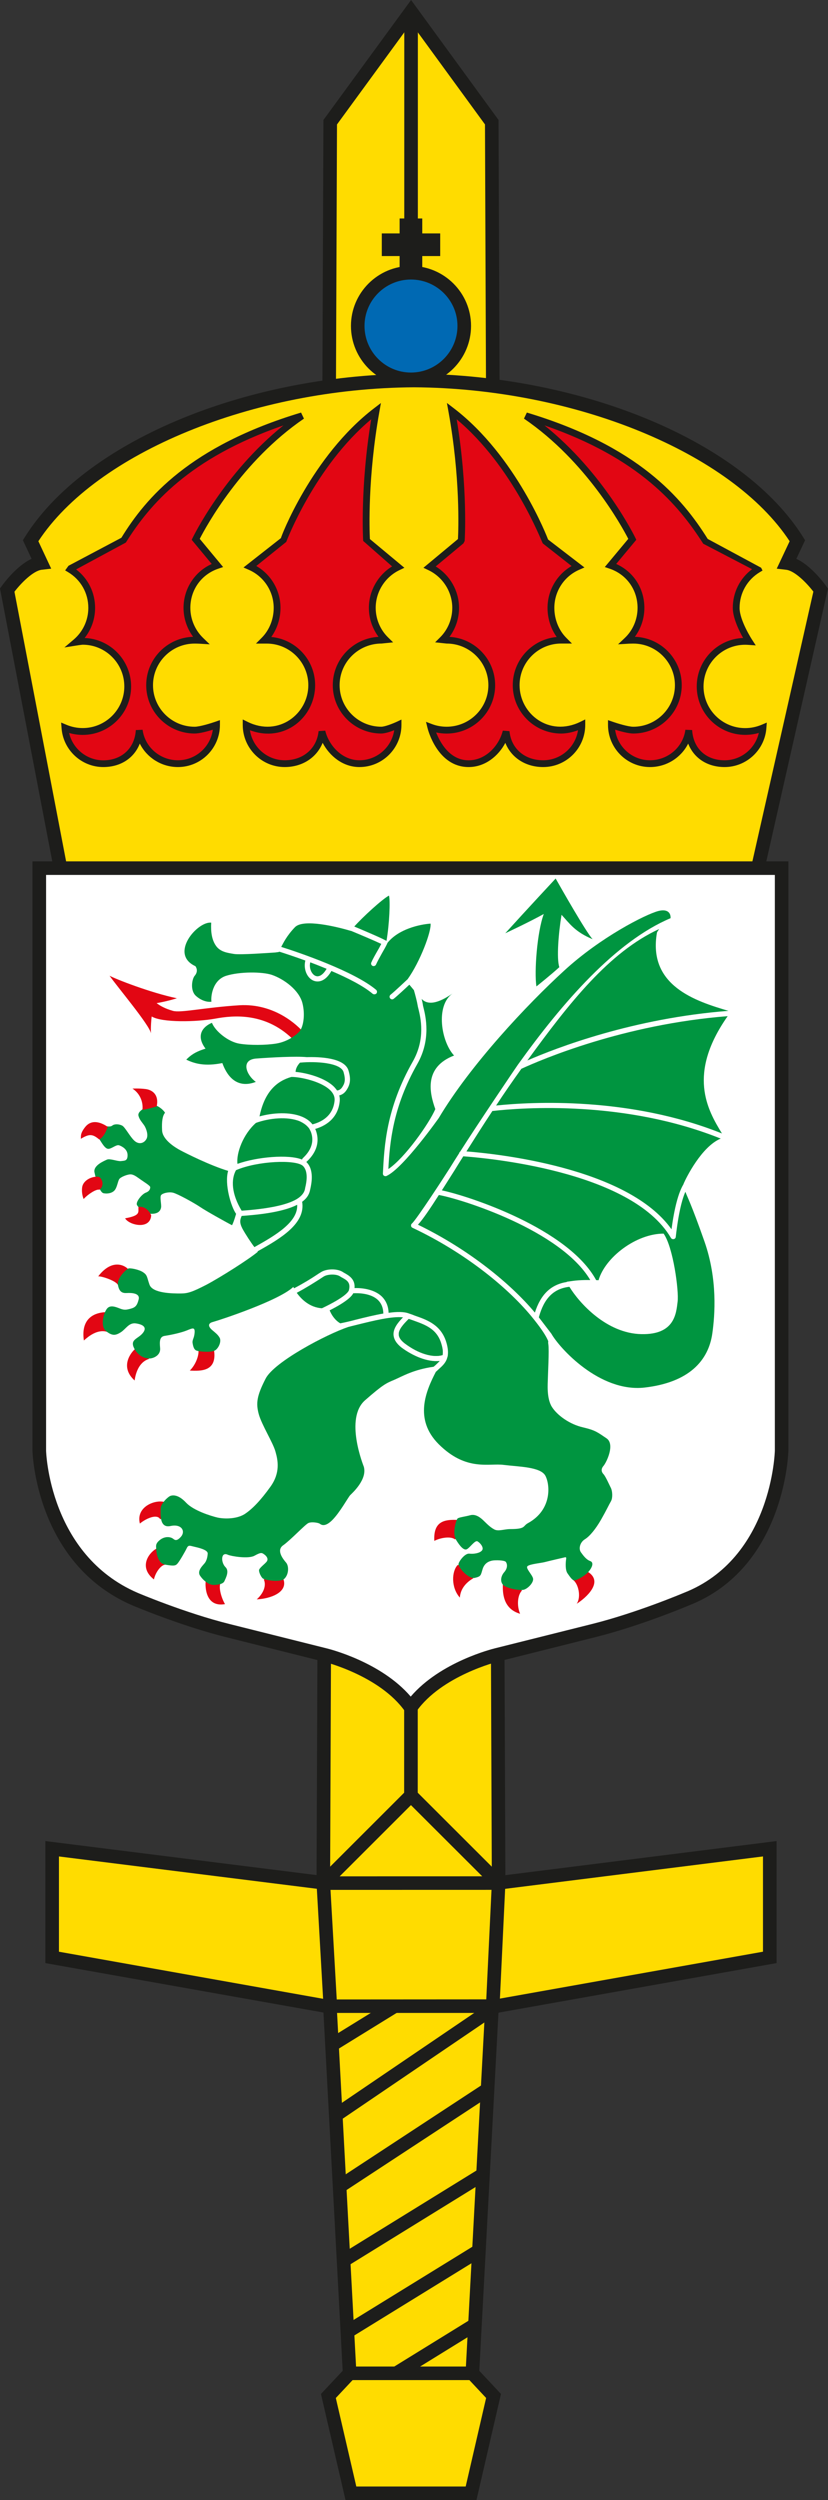 <?xml version="1.0" encoding="utf-8"?>
<!-- Generator: Adobe Illustrator 18.1.0, SVG Export Plug-In . SVG Version: 6.00 Build 0)  -->
<!DOCTYPE svg PUBLIC "-//W3C//DTD SVG 1.1//EN" "http://www.w3.org/Graphics/SVG/1.1/DTD/svg11.dtd">
<svg version="1.1" xmlns="http://www.w3.org/2000/svg" xmlns:xlink="http://www.w3.org/1999/xlink" x="0px" y="0px" width="36.56px"
	 height="110.385px" viewBox="0 0 36.56 110.385" enable-background="new 0 0 36.56 110.385" xml:space="preserve">
<rect x="0" y="0" width="36.56" height="110.385" fill="#333333" stroke="none"/>
<g id="Forsvarsmakten">
</g>
<g id="Ubatsflottiljen">
	<g>
		<g>
			<g>
				<g>
					<g>
						<g>
							<polygon fill="#FFDC00" points="20.8,110.086 21.792,105.789 20.857,104.789 22.017,83.144 21.714,5.396 18.151,0.509 
								14.581,5.396 14.276,83.144 15.438,104.789 14.501,105.789 15.495,110.086 							"/>
							<path fill="#1D1D1B" d="M21.038,110.385h-5.782l-1.084-4.685l0.959-1.023L13.976,83.16l0.305-77.863L18.151,0l3.862,5.297
								v0.097l0.303,77.749l-1.153,21.534l0.957,1.023L21.038,110.385L21.038,110.385z M15.733,109.786h4.829l0.902-3.909
								L20.55,104.9l1.167-21.771L21.414,5.494L18.15,1.018l-3.27,4.477l-0.305,77.651l1.169,21.755l-0.916,0.977L15.733,109.786
								L15.733,109.786z"/>
						</g>
						<g>
							<polygon fill="#FFDC00" points="21.913,83.144 33.989,81.628 33.989,86.425 21.913,88.578 14.379,88.578 2.303,86.425 
								2.303,81.628 14.379,83.144 							"/>
							<path fill="#1D1D1B" d="M21.94,88.877h-7.56L2.003,86.676v-5.388l12.414,1.558l7.496-0.002l12.376-1.556v5.388L21.94,88.877
								L21.94,88.877z M2.603,86.174l11.829,2.108l7.454-0.005l11.803-2.104v-4.206L21.95,83.442l-7.571,0.002L2.603,81.968V86.174
								L2.603,86.174z"/>
						</g>
						<g>
							<line fill="#FFFFFF" x1="15.438" y1="104.789" x2="20.857" y2="104.789"/>
							<polygon fill="#1D1D1B" points="20.857,105.088 15.438,105.088 15.438,104.489 20.857,104.489 20.857,105.088 							"/>
						</g>
						<g>
							<g>
								<polygon fill="#1D1D1B" points="14.748,90.583 14.433,90.073 17.269,88.323 17.584,88.833 14.748,90.583 								"/>
							</g>
							<g>
								<polygon fill="#1D1D1B" points="17.652,105.044 17.337,104.534 20.703,102.456 21.018,102.965 17.652,105.044 								"/>
							</g>
							<g>
								<polygon fill="#1D1D1B" points="15.472,103.224 15.158,102.712 20.887,99.181 21.201,99.693 15.472,103.224 								"/>
							</g>
							<g>
								<polygon fill="#1D1D1B" points="15.318,100.071 15.003,99.561 21.082,95.807 21.397,96.317 15.318,100.071 								"/>
							</g>
							<g>
								<polygon fill="#1D1D1B" points="15.159,96.79 14.83,96.288 21.258,92.069 21.588,92.571 15.159,96.79 								"/>
							</g>
							<g>
								<polygon fill="#1D1D1B" points="14.962,93.662 14.625,93.166 21.744,88.33 22.082,88.826 14.962,93.662 								"/>
							</g>
						</g>
						<g>
							<polygon fill="#1D1D1B" points="14.291,88.684 13.969,83.027 18.145,78.853 22.322,83.026 22.053,88.682 21.453,88.653 
								21.711,83.262 18.145,79.701 14.583,83.261 14.89,88.651 14.291,88.684 							"/>
						</g>
						<g>
							<polygon fill="#1D1D1B" points="18.445,79.277 17.845,79.277 17.851,0.509 18.451,0.509 18.445,79.277 							"/>
						</g>
					</g>
					<g>
						<g>
							<g>
								<polygon fill="#1D1D1B" points="18.645,12.446 17.645,12.446 17.645,9.646 18.645,9.646 18.645,12.446 								"/>
							</g>
							<g>
								<polygon fill="#1D1D1B" points="19.437,11.306 16.858,11.306 16.858,10.306 19.437,10.306 19.437,11.306 								"/>
							</g>
						</g>
						<g>
							<path fill="#0069B3" d="M15.795,14.39c0-1.293,1.055-2.348,2.35-2.348c1.299,0,2.354,1.055,2.354,2.348
								c0,1.305-1.055,2.359-2.354,2.359C16.85,16.749,15.795,15.694,15.795,14.39L15.795,14.39z"/>
							<path fill="#1D1D1B" d="M18.145,17.049c-1.461,0-2.649-1.193-2.649-2.659c0-1.46,1.188-2.648,2.649-2.648
								c1.463,0,2.654,1.188,2.654,2.648C20.799,15.856,19.608,17.049,18.145,17.049L18.145,17.049z M18.145,12.342
								c-1.13,0-2.05,0.919-2.05,2.048c0,1.136,0.92,2.059,2.05,2.059c1.132,0,2.054-0.924,2.054-2.059
								C20.199,13.261,19.277,12.342,18.145,12.342L18.145,12.342z"/>
						</g>
					</g>
					<g>
						<g>
							<path fill-rule="evenodd" clip-rule="evenodd" fill="#FFDC00" d="M36.237,26.054L33.437,38.44H18.211h-0.293H2.692
								L0.319,26.054c0,0,0.791-1.113,1.494-1.195l-0.461-0.984c2.6-4.156,9.713-7.031,16.928-7.074c-0.049,0-0.096,0-0.144,0h0.287
								c-0.049,0-0.098,0-0.143,0c7.209,0.043,14.329,2.918,16.928,7.074l-0.463,0.984C35.45,24.94,36.237,26.054,36.237,26.054z"/>
							<path fill="#1D1D1B" d="M33.676,38.74H2.444L0,25.984l0.074-0.104c0.075-0.105,0.655-0.9,1.321-1.207l-0.384-0.82
								l0.086-0.139c2.613-4.177,9.604-7.133,17.038-7.214V16.5l0.287,0.001c7.434,0.081,14.427,3.037,17.039,7.214l0.087,0.139
								l-0.386,0.82c0.667,0.306,1.245,1.102,1.319,1.207l0.077,0.109L33.676,38.74L33.676,38.74z M2.94,38.141h30.257l2.717-12.019
								c-0.298-0.388-0.824-0.921-1.203-0.965l-0.415-0.048l0.57-1.212c-2.56-3.904-9.493-6.754-16.586-6.797
								c-7.092,0.042-14.026,2.892-16.586,6.797l0.567,1.211l-0.414,0.048c-0.38,0.044-0.911,0.582-1.209,0.97L2.94,38.141
								L2.94,38.141z"/>
						</g>
						<g>
							<path fill-rule="evenodd" clip-rule="evenodd" fill="#E20613" d="M30.915,30.308c0-1.101,0.895-1.992,1.988-1.992
								c0.062,0,0.121,0.004,0.178,0.008c0,0-0.574-0.879-0.574-1.484c0-0.727,0.389-1.359,0.967-1.707l-0.01-0.019l-2.342-1.238
								c-1.361-2.18-3.455-4.176-7.902-5.516c3.105,2.117,4.699,5.453,4.699,5.453l-0.959,1.152
								c0.791,0.266,1.342,0.996,1.342,1.875c0,0.562-0.228,1.074-0.607,1.434c0,0,0.125-0.008,0.269-0.008
								c1.098,0,1.988,0.883,1.988,1.988c0,1.094-0.891,1.984-1.988,1.984c-0.311,0-0.967-0.23-0.967-0.23
								c0,0.945,0.764,1.711,1.703,1.711c0.869,0,1.602-0.641,1.711-1.477c0.053,0.883,0.686,1.477,1.584,1.477
								c0.902,0,1.631-0.699,1.695-1.582c-0.24,0.102-0.506,0.16-0.787,0.16C31.81,32.296,30.915,31.409,30.915,30.308z"/>
							<path fill="#1D1D1B" d="M31.995,33.868c-0.767,0-1.36-0.398-1.609-1.036c-0.308,0.617-0.954,1.036-1.686,1.036
								c-1.021,0-1.854-0.834-1.854-1.861v-0.211l0.2,0.07c0.176,0.062,0.684,0.222,0.917,0.222c1.014,0,1.838-0.823,1.838-1.834
								c0-1.014-0.824-1.838-1.838-1.838c-0.139,0-0.259,0.007-0.26,0.008l-0.413,0.025l0.3-0.284
								c0.356-0.338,0.561-0.821,0.561-1.325c0-0.8-0.486-1.48-1.239-1.733l-0.208-0.07l1.037-1.245
								c-0.273-0.532-1.846-3.427-4.606-5.309l0.128-0.267c4.915,1.48,6.85,3.76,7.986,5.58l2.358,1.271l0.062,0.124l-0.119,0.071
								c-0.56,0.337-0.894,0.927-0.894,1.579c0,0.554,0.544,1.394,0.55,1.402l0.164,0.253l-0.301-0.021
								c-0.053-0.003-0.108-0.007-0.167-0.007c-1.014,0-1.838,0.827-1.838,1.842c0,1.014,0.824,1.838,1.838,1.838
								c0.251,0,0.496-0.05,0.729-0.148l0.226-0.096l-0.018,0.245C33.77,33.112,32.959,33.868,31.995,33.868L31.995,33.868z
								 M30.263,32.222l0.298,0.011c0.049,0.811,0.611,1.336,1.434,1.336c0.728,0,1.351-0.514,1.51-1.208
								c-0.195,0.057-0.396,0.085-0.602,0.085c-1.179,0-2.139-0.959-2.139-2.138c0-1.151,0.911-2.093,2.048-2.14
								c-0.177-0.315-0.456-0.881-0.456-1.329c0-0.682,0.314-1.305,0.851-1.708l-2.156-1.124c-1.093-1.715-2.824-3.777-7.009-5.225
								c2.623,2.101,3.996,4.934,4.012,4.965l0.041,0.086L27.208,24.9c0.763,0.341,1.244,1.081,1.244,1.939
								c0,0.464-0.15,0.914-0.42,1.277c1.147,0.037,2.07,0.981,2.07,2.137c0,1.177-0.96,2.134-2.139,2.134
								c-0.218,0-0.574-0.098-0.803-0.169c0.103,0.761,0.754,1.35,1.539,1.35C29.49,33.568,30.162,32.989,30.263,32.222
								L30.263,32.222z"/>
						</g>
						<g>
							<path fill-rule="evenodd" clip-rule="evenodd" fill="#E20613" d="M9.596,24.964l-0.955-1.152c0,0,1.594-3.336,4.695-5.453
								c-4.445,1.34-6.541,3.336-7.906,5.516l-2.336,1.238l-0.012,0.019c0.582,0.348,0.967,0.981,0.967,1.707
								c0,0.605-0.273,1.152-0.701,1.516c0,0,0.246-0.039,0.305-0.039c1.096,0,1.986,0.891,1.986,1.992
								c0,1.102-0.891,1.988-1.986,1.988c-0.283,0-0.545-0.059-0.785-0.16c0.062,0.883,0.789,1.582,1.693,1.582
								c0.898,0,1.535-0.594,1.586-1.477c0.111,0.836,0.846,1.477,1.709,1.477c0.941,0,1.705-0.766,1.705-1.711
								c0,0-0.658,0.23-0.967,0.23c-1.098,0-1.988-0.891-1.988-1.984c0-1.105,0.891-1.988,1.988-1.988
								c0.142,0,0.269,0.008,0.269,0.008c-0.373-0.359-0.609-0.871-0.609-1.434C8.254,25.96,8.807,25.229,9.596,24.964z"/>
							<path fill="#1D1D1B" d="M7.856,33.868c-0.729,0-1.375-0.418-1.683-1.036c-0.249,0.637-0.843,1.036-1.612,1.036
								c-0.965,0-1.775-0.756-1.843-1.721l-0.018-0.244l0.226,0.095c0.232,0.099,0.477,0.148,0.727,0.148
								c1.013,0,1.836-0.825,1.836-1.838c0-1.016-0.824-1.842-1.836-1.842c-0.056,0.001-0.28,0.037-0.281,0.037l-0.528,0.084
								l0.408-0.346c0.412-0.35,0.648-0.861,0.648-1.401c0-0.654-0.334-1.244-0.894-1.578l-0.129-0.077l0.147-0.204l2.336-1.238
								c1.083-1.768,3.021-4.046,7.933-5.527l0.128,0.267c-2.76,1.884-4.33,4.778-4.601,5.309l1.032,1.245l-0.207,0.07
								c-0.753,0.253-1.24,0.934-1.24,1.733c0,0.498,0.206,0.98,0.563,1.326l0.293,0.283l-0.407-0.025
								c-0.001,0-0.124-0.008-0.26-0.008c-1.014,0-1.838,0.825-1.838,1.838c0,1.012,0.825,1.834,1.838,1.834
								c0.232,0,0.741-0.16,0.917-0.222l0.2-0.07v0.211C9.711,33.033,8.879,33.868,7.856,33.868L7.856,33.868z M6.296,32.221
								c0.102,0.768,0.773,1.347,1.56,1.347c0.786,0,1.437-0.588,1.541-1.349c-0.229,0.071-0.583,0.168-0.803,0.168
								c-1.179,0-2.138-0.957-2.138-2.134c0-1.157,0.923-2.102,2.071-2.137c-0.271-0.367-0.423-0.816-0.423-1.277
								c0-0.843,0.492-1.598,1.244-1.938l-0.884-1.067l0.042-0.086c0.015-0.031,1.388-2.864,4.008-4.965
								c-4.183,1.447-5.914,3.507-6.957,5.172l-2.196,1.186c0.529,0.402,0.838,1.021,0.838,1.7c0,0.487-0.165,0.954-0.462,1.328
								c1.139,0.044,2.052,0.988,2.052,2.141c0,1.179-0.958,2.138-2.136,2.138c-0.204,0-0.405-0.029-0.601-0.085
								c0.158,0.693,0.781,1.208,1.509,1.208c0.813,0,1.39-0.537,1.436-1.336L6.296,32.221L6.296,32.221z"/>
						</g>
						<g>
							<path fill-rule="evenodd" clip-rule="evenodd" fill="#E20613" d="M17.579,25.034l-1.392-1.16c0,0-0.162-2.476,0.418-5.726
								c-2.764,2.117-4.105,5.726-4.105,5.726l-1.457,1.145c0.699,0.305,1.193,1.012,1.193,1.82c0,0.547-0.211,1.062-0.572,1.426
								c0.039,0,0.076,0,0.113,0c1.102,0,1.988,0.883,1.988,1.988c0,1.094-0.887,1.984-1.988,1.984c-0.312,0-0.647-0.102-0.908-0.23
								c0,0.945,0.764,1.711,1.703,1.711c0.887,0,1.559-0.574,1.645-1.422l0,0c0.178,0.746,0.85,1.422,1.654,1.422
								c0.939,0,1.705-0.766,1.705-1.711c0,0-0.494,0.23-0.74,0.23c-1.098,0-1.99-0.891-1.99-1.984c0-1.105,0.892-1.988,1.99-1.988
								l0.189-0.02c-0.361-0.355-0.586-0.859-0.586-1.406C16.438,26.046,16.903,25.354,17.579,25.034z"/>
							<path fill="#1D1D1B" d="M15.87,33.868c-0.736,0-1.323-0.495-1.624-1.07c-0.261,0.649-0.894,1.07-1.675,1.07
								c-1.022,0-1.853-0.834-1.853-1.861v-0.241l0.216,0.107c1.367,0.674,2.68-0.35,2.68-1.619c0-1.014-0.825-1.838-1.838-1.838
								h-0.474l0.254-0.256c0.336-0.337,0.529-0.819,0.529-1.32c0-0.73-0.433-1.391-1.103-1.683l-0.23-0.101l1.654-1.299l0,0
								c-0.024,0,1.352-3.617,4.107-5.728l0.307-0.235l-0.068,0.38c-0.519,2.908-0.439,5.22-0.419,5.627l1.523,1.268l-0.212,0.101
								c-0.641,0.304-1.055,0.958-1.055,1.669c0,0.487,0.197,0.961,0.541,1.299l0.228,0.224l-0.506,0.052
								c-1.03,0-1.856,0.825-1.856,1.839c0,1.012,0.826,1.834,1.84,1.834c0.155,0,0.498-0.133,0.677-0.216l0.213-0.1v0.235
								C17.725,33.033,16.893,33.868,15.87,33.868L15.87,33.868z M14.361,32.261c0.151,0.633,0.731,1.307,1.508,1.307
								c0.778,0,1.425-0.577,1.538-1.327c-0.175,0.068-0.411,0.146-0.573,0.146c-1.18,0-2.14-0.957-2.14-2.134
								c0-1.139,0.895-2.072,2.02-2.135c-0.274-0.365-0.426-0.817-0.426-1.279c0-0.749,0.396-1.444,1.025-1.831l-1.277-1.124
								c-0.001-0.024-0.144-2.333,0.354-5.372c-2.494,2.09-3.738,5.38-3.751,5.415l-1.322,1.063
								c0.656,0.378,1.068,1.081,1.068,1.849c0,0.467-0.146,0.921-0.407,1.285c1.085,0.102,1.937,1.018,1.937,2.129
								c0,1.405-1.34,2.561-2.879,1.989c0.113,0.75,0.759,1.326,1.536,1.326c0.816,0,1.417-0.517,1.495-1.287L14.361,32.261
								L14.361,32.261z"/>
						</g>
						<g>
							<path fill-rule="evenodd" clip-rule="evenodd" fill="#E20613" d="M22.792,30.253c0-1.105,0.891-1.988,1.988-1.988
								c0.037,0,0.076,0,0.115,0c-0.359-0.363-0.568-0.879-0.568-1.426c0-0.809,0.49-1.516,1.189-1.82l-1.457-1.145
								c0,0-1.346-3.609-4.109-5.726c0.588,3.25,0.418,5.726,0.418,5.726l-1.395,1.16c0.678,0.32,1.147,1.012,1.147,1.805
								c0,0.547-0.223,1.051-0.58,1.406l0.18,0.02c1.101,0,1.994,0.883,1.994,1.988c0,1.094-0.893,1.984-1.994,1.984
								c-0.242,0-0.479-0.043-0.696-0.125c0,0,0.395,1.605,1.668,1.605c0.803,0,1.475-0.676,1.654-1.422l0,0
								c0.08,0.848,0.754,1.422,1.637,1.422c0.943,0,1.707-0.766,1.707-1.711c-0.264,0.129-0.602,0.23-0.91,0.23
								C23.683,32.237,22.792,31.347,22.792,30.253z"/>
							<path fill="#1D1D1B" d="M23.983,33.868c-0.782,0-1.412-0.42-1.67-1.068c-0.302,0.574-0.888,1.068-1.621,1.068
								c-1.375,0-1.797-1.649-1.814-1.72l-0.068-0.277l0.267,0.101c0.202,0.076,0.419,0.115,0.643,0.115
								c1.017,0,1.844-0.823,1.844-1.834c0-1.014-0.827-1.838-1.844-1.838l-0.508-0.054l0.223-0.222
								c0.34-0.338,0.535-0.812,0.535-1.3c0-0.709-0.416-1.365-1.061-1.669l-0.213-0.101l1.525-1.269
								c0.021-0.406,0.107-2.718-0.419-5.626l-0.069-0.382l0.308,0.236c2.767,2.119,4.146,5.757,4.159,5.793l1.606,1.234
								l-0.23,0.101c-0.668,0.291-1.099,0.951-1.099,1.683c0,0.502,0.191,0.983,0.524,1.32l0.253,0.255H24.78
								c-1.014,0-1.838,0.825-1.838,1.838c0,1.268,1.298,2.295,2.683,1.619l0.216-0.106v0.24
								C25.841,33.033,25.008,33.868,23.983,33.868L23.983,33.868z M22.201,32.261l0.295,0.021c0.072,0.769,0.67,1.286,1.487,1.286
								c0.779,0,1.426-0.577,1.539-1.326c-0.252,0.094-0.513,0.146-0.742,0.146c-1.179,0-2.139-0.957-2.139-2.134
								c0-1.112,0.853-2.029,1.94-2.129c-0.26-0.364-0.405-0.817-0.405-1.285c0-0.768,0.41-1.47,1.062-1.848l-1.272-0.999
								c-0.059-0.098-1.309-3.39-3.801-5.479c0.503,3.04,0.354,5.348,0.352,5.372l-0.054,0.105l-1.225,1.019
								c0.633,0.387,1.031,1.083,1.031,1.831c0,0.462-0.151,0.915-0.423,1.279c1.115,0.058,2.017,0.994,2.017,2.135
								c0,1.177-0.962,2.134-2.144,2.134c-0.157,0-0.312-0.017-0.462-0.049c0.168,0.428,0.595,1.23,1.435,1.23
								C21.468,33.568,22.048,32.895,22.201,32.261L22.201,32.261z"/>
						</g>
					</g>
				</g>
				<g>
					<g>
						<g>
							<path fill-rule="evenodd" clip-rule="evenodd" fill="#005CA5" d="M14.655,41.597c0.029,0.066,0.062-0.387,0.144-0.527
								c0.084-0.133,0.334-0.91,0.119-1.211c0.133,0.305-0.082,0.965-0.182,1.062c-0.1,0.106-0.127,0.062-0.127,0.062l0.106,0.043
								C14.715,41.026,14.618,41.507,14.655,41.597L14.655,41.597z"/>
						</g>
					</g>
				</g>
			</g>
			<g>
				<g>
					<g>
						<path fill="#FFFFFF" d="M1.735,64.054c0,0,0.084,4.766,4.227,6.551c0,0,2.076,0.887,4.096,1.391l4.287,1.074
							c0,0,2.594,0.625,3.791,2.328c1.198-1.703,3.791-2.328,3.791-2.328l4.287-1.074c2.018-0.504,4.1-1.391,4.1-1.391
							c4.115-1.613,4.199-6.551,4.199-6.551V38.331H1.735V64.054z"/>
						<path fill="#1D1D1B" d="M18.135,75.919l-0.246-0.349c-1.119-1.593-3.591-2.203-3.616-2.209l-4.289-1.075
							c-2.019-0.504-4.12-1.396-4.141-1.405c-4.272-1.842-4.408-6.772-4.409-6.822V38.031h33.377v26.023
							c-0.001,0.057-0.137,5.163-4.39,6.83c-0.013,0.006-2.119,0.898-4.137,1.402L22,73.361c-0.027,0.007-2.502,0.621-3.619,2.21
							L18.135,75.919L18.135,75.919z M2.035,38.631v25.423c0.001,0.04,0.135,4.59,4.045,6.275c0.019,0.008,2.078,0.883,4.05,1.375
							l4.287,1.074c0.101,0.024,2.404,0.594,3.718,2.131c1.315-1.537,3.618-2.106,3.721-2.132l4.284-1.073
							c1.971-0.492,4.035-1.367,4.056-1.376c3.891-1.525,4.016-6.232,4.017-6.279V38.631H2.035L2.035,38.631z"/>
					</g>
				</g>
			</g>
			<g>
				<g>
					<path fill="#009540" d="M23.685,43.554c-0.1-0.648,0.031-2.414,0.326-3.199c-0.654,0.363-1.701,0.852-1.701,0.852
						c0.916-1.012,2.225-2.418,2.225-2.418c0.26,0.461,1.334,2.352,1.631,2.68c-0.783-0.328-1.012-0.688-1.371-1.078
						c-0.131,0.781-0.227,1.926-0.098,2.312C24.337,43.034,23.685,43.554,23.685,43.554z"/>
				</g>
				<g>
					<path fill="#009540" d="M10.073,51.698c-0.803-0.242-1.871-0.781-2.111-0.91c-0.24-0.129-0.783-0.465-0.805-0.875
						c-0.021-0.414,0.021-0.648,0.129-0.781c-0.064-0.129-0.434-0.457-0.697-0.324c-0.26,0.133-0.519,0.281-0.475,0.457
						c0.043,0.176,0.174,0.305,0.26,0.434c0.084,0.133,0.195,0.434,0.084,0.605c-0.105,0.176-0.324,0.242-0.52,0.066
						c-0.197-0.176-0.414-0.605-0.545-0.672c-0.131-0.066-0.328-0.086-0.436,0c-0.111,0.086-0.285,0-0.371,0.043
						c-0.084,0.043-0.283,0.434-0.195,0.562c0.088,0.129,0.238,0.422,0.391,0.422c0.152,0,0.348-0.199,0.48-0.156
						c0.131,0.047,0.371,0.176,0.371,0.434c0,0.262-0.131,0.242-0.285,0.262c-0.15,0.023-0.502-0.129-0.631-0.062
						c-0.131,0.062-0.609,0.254-0.545,0.562c0.064,0.301,0.219,0.871,0.393,0.918c0.174,0.039,0.392,0,0.5-0.133
						c0.107-0.133,0.133-0.375,0.197-0.484c0.064-0.105,0.414-0.238,0.543-0.211c0.133,0.02,0.264,0.129,0.416,0.234
						c0.152,0.109,0.412,0.262,0.412,0.328c0,0.07-0.022,0.176-0.195,0.242c-0.174,0.062-0.455,0.414-0.391,0.543
						c0.066,0.129,0.346,0.391,0.65,0.391c0.307,0,0.394-0.152,0.416-0.281c0.022-0.133-0.065-0.457,0-0.543
						c0.064-0.086,0.326-0.152,0.522-0.109c0.195,0.043,0.936,0.453,1.197,0.629c0.26,0.18,1.24,0.723,1.414,0.809
						c0.09-0.176,0.178-0.504,0.178-0.504C10.204,53.288,9.903,52.284,10.073,51.698z"/>
				</g>
				<g>
					<path fill="#E20613" d="M6.919,48.851c0.107-0.504-0.176-0.723-0.481-0.766c-0.305-0.039-0.588-0.02-0.588-0.02
						c0.371,0.242,0.478,0.656,0.438,0.938C6.504,48.979,6.919,48.851,6.919,48.851z"/>
				</g>
				<g>
					<path fill="#E20613" d="M4.756,49.753c-0.395-0.266-0.756-0.297-0.998,0.012c-0.236,0.301-0.172,0.41-0.191,0.516
						c0.369-0.215,0.51-0.227,0.815,0.031C4.629,50.183,4.756,49.753,4.756,49.753z"/>
				</g>
				<g>
					<path fill="#858585" d="M4.368,51.96"/>
				</g>
				<g>
					<path fill="#E20613" d="M4.368,51.96c-0.303-0.043-0.695,0.152-0.74,0.457c-0.041,0.305,0.066,0.523,0.066,0.523
						c0.195-0.219,0.566-0.453,0.697-0.41C4.606,52.374,4.542,52.065,4.368,51.96z"/>
				</g>
				<g>
					<path fill="#E20613" d="M6.114,53.288c-0.023,0.223,0.129,0.375-0.59,0.504c0.172,0.305,1.109,0.523,1.152-0.129
						C6.588,53.44,6.374,53.249,6.114,53.288z"/>
				</g>
				<g>
					<path fill="#E20613" d="M5.725,56.144c-0.012-0.141-0.67-0.727-1.389,0.211c0.152-0.016,0.793,0.199,0.871,0.379
						C5.42,56.691,5.756,56.515,5.725,56.144z"/>
				</g>
				<g>
					<path fill="#E20613" d="M4.635,57.937c-0.365,0.02-1.084,0.191-0.932,1.25c0.213-0.195,0.611-0.508,1.023-0.383
						C4.819,58.652,4.879,58.089,4.635,57.937z"/>
				</g>
				<g>
					<path fill="#E20613" d="M5.961,59.566c-0.139,0.113-0.707,0.762-0.017,1.387C5.983,60.679,6.108,60.148,6.579,60
						C6.524,59.839,6.292,59.527,5.961,59.566z"/>
				</g>
				<g>
					<path fill="#E20613" d="M8.756,59.585c0.047,0.188-0.078,0.633-0.375,0.93c0.496,0.027,1.215,0.039,1.068-0.91
						C9.28,59.546,8.954,59.46,8.756,59.585z"/>
				</g>
				<g>
					<path fill="#E20613" d="M7.317,66.336c-0.402-0.164-1.334,0.164-1.141,0.934c0.277-0.231,0.769-0.445,0.898-0.188
						C7.368,66.89,7.467,66.546,7.317,66.336z"/>
				</g>
				<g>
					<path fill="#E20613" d="M6.895,68.382c-0.359,0.211-0.767,0.832-0.098,1.355c0.066-0.309,0.307-0.637,0.494-0.652
						C7.385,68.82,7.221,68.496,6.895,68.382z"/>
				</g>
				<g>
					<path fill="#E20613" d="M9.083,69.8c-0.033,0.277,0,1.176,0.852,1.027c-0.199-0.344-0.293-0.816-0.182-0.945
						C9.493,69.769,9.215,69.769,9.083,69.8z"/>
				</g>
				<g>
					<path fill="#E20613" d="M11.647,69.738c0.115,0.238,0.016,0.586-0.311,0.879c0.635-0.031,1.389-0.324,1.176-0.898
						C12.217,69.605,11.778,69.687,11.647,69.738z"/>
				</g>
				<g>
					<path fill="#E20613" d="M20.22,67.109c-0.586-0.027-1.092,0.047-1.043,0.926c0.275-0.145,0.732-0.215,0.914-0.066
						C20.384,67.73,20.466,67.402,20.22,67.109z"/>
				</g>
				<g>
					<path fill="#E20613" d="M20.206,69.101c-0.264,0.277-0.297,0.992,0.098,1.438c0.033-0.445,0.344-0.707,0.588-0.852
						C20.956,69.378,20.532,69.086,20.206,69.101z"/>
				</g>
				<g>
					<path fill="#E20613" d="M22.202,69.968c-0.006,0.34-0.006,1.062,0.762,1.285c-0.162-0.395-0.098-0.848,0.084-1.027
						C22.753,69.961,22.632,69.937,22.202,69.968z"/>
				</g>
				<g>
					<path fill="#E20613" d="M25.3,69.757c0.23,0.156,0.375,0.742,0.164,1.055c0.426-0.273,1.191-0.961,0.506-1.402
						C25.726,69.461,25.349,69.543,25.3,69.757z"/>
				</g>
				<g>
					<path fill="#E20613" d="M13.428,45.612c-0.279-0.34-1.309-1.32-2.859-1.227c-1.551,0.098-2.596,0.348-2.939,0.246
						c-0.344-0.098-0.57-0.227-0.715-0.34c0.504-0.086,0.895-0.215,0.895-0.215c-1.16-0.242-2.711-0.848-2.973-0.996
						c0.326,0.473,1.766,2.176,1.83,2.547c-0.018-0.262,0.016-0.637,0.031-0.746c0.459,0.277,1.978,0.246,2.811,0.094
						c0.801-0.148,2.27-0.293,3.512,1C13.116,45.862,13.428,45.612,13.428,45.612z"/>
				</g>
				<g>
					<g>
						<path fill-rule="evenodd" clip-rule="evenodd" fill="#009540" d="M23.286,46.823c1.297-0.566,4.685-1.867,8.877-2.191
							c-1.439-0.426-3.57-1.102-3.154-3.461c0.029-0.039-0.031,0.035,0.096-0.152C26.896,42.034,25.128,44.288,23.286,46.823z"/>
					</g>
					<g>
						<path fill-rule="evenodd" clip-rule="evenodd" fill="#009540" d="M19.417,60.089c-0.563,0.062-1.209-0.238-1.682-0.586
							c-0.227-0.176-0.344-0.363-0.359-0.566c-0.016-0.273,0.178-0.527,0.418-0.773c-0.479-0.055-1.297,0.145-2.031,0.328
							c-0.133,0.031-0.262,0.066-0.389,0.098c-0.947,0.32-3.266,1.535-3.646,2.281c-0.391,0.762-0.432,1.086-0.303,1.566
							c0.131,0.477,0.631,1.262,0.738,1.656c0.111,0.387,0.219,0.93-0.217,1.543c-0.436,0.609-0.807,0.996-1.15,1.219
							c-0.35,0.215-0.871,0.215-1.18,0.152c-0.303-0.07-1.066-0.309-1.392-0.652c-0.326-0.352-0.566-0.352-0.697-0.309
							c-0.129,0.051-0.434,0.352-0.434,0.566c0,0.223-0.066,0.875,0.434,0.766c0.502-0.109,0.676,0.242,0.457,0.48
							c-0.217,0.242-0.293,0.105-0.369,0.062c-0.088-0.055-0.332-0.113-0.57,0.086c-0.191,0.16-0.152,0.266-0.148,0.375
							c0.006,0.105,0.035,0.641,0.397,0.703c0.365,0.062,0.453,0.055,0.539-0.043c0.086-0.09,0.35-0.547,0.418-0.695
							c0.074-0.145,0.142-0.094,0.305-0.059c0.164,0.039,0.627,0.133,0.615,0.309c-0.01,0.176-0.053,0.301-0.113,0.395
							c-0.059,0.094-0.381,0.352-0.223,0.582c0.158,0.234,0.402,0.406,0.588,0.406c0.186,0,0.422-0.035,0.483-0.16
							c0.058-0.133,0.23-0.441,0.058-0.617c-0.221-0.211-0.217-0.703,0.096-0.555c0.135,0.062,0.9,0.195,1.176,0.043
							c0.277-0.152,0.322-0.141,0.43-0.059c0.111,0.078,0.186,0.195,0.121,0.301c-0.066,0.109-0.35,0.297-0.35,0.402
							c0,0.105,0.092,0.297,0.168,0.359c0.078,0.066,0.756,0.195,0.953,0.012c0.197-0.192,0.203-0.555,0.078-0.707
							c-0.127-0.148-0.455-0.547-0.131-0.77c0.322-0.227,0.971-0.918,1.109-0.98c0.145-0.07,0.436-0.012,0.49,0.02
							c0.055,0.031,0.207,0.199,0.557-0.141c0.348-0.344,0.707-1.012,0.803-1.113c0.1-0.098,0.76-0.695,0.6-1.254
							c-0.018-0.055-0.859-2.133,0.055-2.934c0.807-0.707,0.936-0.754,1.297-0.906c0.332-0.141,0.832-0.449,1.731-0.574
							c0.031-0.027,0.061-0.051,0.09-0.078C19.302,60.203,19.362,60.152,19.417,60.089z"/>
					</g>
					<g>
						<path fill-rule="evenodd" clip-rule="evenodd" fill="#009540" d="M13.157,52.909c0.18-0.125,0.283-0.262,0.311-0.418
							c0.002-0.023,0.006-0.039,0.012-0.066c0.041-0.172,0.158-0.695-0.107-0.949c-0.309-0.285-1.996-0.223-2.953,0.191
							c-0.225,0.41-0.199,1.047,0.25,1.789c1.217-0.086,2.043-0.262,2.469-0.535C13.143,52.913,13.149,52.909,13.157,52.909z"/>
					</g>
					<g>
						<path fill-rule="evenodd" clip-rule="evenodd" fill="#858585" d="M19.499,59.375c-0.187-0.699-0.707-0.875-1.258-1.074
							c-0.062-0.02-0.127-0.047-0.193-0.066c-0.238,0.234-0.455,0.477-0.441,0.691c0.006,0.133,0.096,0.258,0.266,0.391
							c0.602,0.453,1.233,0.641,1.67,0.516C19.564,59.718,19.556,59.57,19.499,59.375z"/>
					</g>
					<g>
						<path fill-rule="evenodd" clip-rule="evenodd" fill="#009540" d="M18.696,44.479c0.096,0.387,0.348,1.414-0.271,2.5
							c-1.082,1.91-1.215,3.465-1.277,4.637c0.725-0.484,1.801-2.012,2.073-2.645c-0.258-0.719-0.512-1.848,0.828-2.367
							c-0.568-0.609-0.828-2.199-0.068-2.738c-0.287,0.195-0.979,0.652-1.364,0.238c0.025,0.102,0.045,0.191,0.053,0.246
							C18.67,44.382,18.684,44.425,18.696,44.479z"/>
					</g>
					<g>
						<path fill-rule="evenodd" clip-rule="evenodd" fill="#009540" d="M15.407,56.964c0.088-0.344-0.1-0.445-0.316-0.562
							c-0.031-0.016-0.061-0.035-0.09-0.055c-0.178-0.105-0.527-0.086-0.689,0.004c-0.055,0.031-0.129,0.086-0.229,0.148
							c-0.217,0.137-0.529,0.34-0.98,0.582c0.215,0.305,0.586,0.648,1.111,0.683C15.253,57.269,15.391,57.027,15.407,56.964z"/>
					</g>
					<g>
						<path fill-rule="evenodd" clip-rule="evenodd" fill="#009540" d="M16.926,57.996c-0.004-0.246-0.082-0.445-0.234-0.594
							c-0.322-0.309-0.875-0.312-1.094-0.301c-0.062,0.125-0.27,0.363-1.043,0.754c0.092,0.223,0.24,0.438,0.469,0.574
							c0.217-0.043,0.443-0.094,0.684-0.16C16.126,58.164,16.544,58.062,16.926,57.996z"/>
					</g>
					<g>
						<path fill-rule="evenodd" clip-rule="evenodd" fill="#009540" d="M17.065,41.546c0.129-0.742,0.172-1.781,0.111-2.004
							c-0.303,0.16-1.174,0.961-1.533,1.367c0.451,0.191,1.158,0.488,1.398,0.621C17.049,41.53,17.055,41.538,17.065,41.546z"/>
					</g>
					<g>
						<path fill-rule="evenodd" clip-rule="evenodd" fill="#009540" d="M14.77,48.007c0.043,0.051,0.082,0.094,0.111,0.141
							c0.053-0.004,0.141-0.023,0.217-0.129c0.127-0.18,0.172-0.336,0.072-0.684c-0.127-0.418-1.236-0.48-1.904-0.418
							c-0.006,0-0.014,0-0.019,0c-0.131,0.141-0.188,0.273-0.197,0.41C13.544,47.37,14.381,47.593,14.77,48.007z"/>
					</g>
					<g>
						<path fill-rule="evenodd" clip-rule="evenodd" fill="#858585" d="M13.919,43.081c0.158,0.074,0.34-0.031,0.5-0.305
							c-0.244-0.102-0.49-0.199-0.719-0.285C13.639,42.741,13.756,43.003,13.919,43.081z"/>
					</g>
					<g>
						<path fill-rule="evenodd" clip-rule="evenodd" fill="#009540" d="M21.905,48.812c1.574-0.164,5.896-0.402,9.973,1.234
							c-0.645-1.051-1.539-2.629,0.252-5.18c-4.613,0.363-8.234,1.922-9.109,2.324C22.632,47.733,22.259,48.272,21.905,48.812z"/>
					</g>
					<g>
						<path fill-rule="evenodd" clip-rule="evenodd" fill="#858585" d="M18.456,54.073c2.254,1.094,4.098,2.61,5.161,3.879
							c0.26-0.812,0.713-1.238,1.412-1.351l-0.006-0.008c0.193-0.113,0.422-0.098,1.037-0.078c-1.309-2.204-5.697-3.575-6.682-3.75
							C18.989,53.37,18.678,53.835,18.456,54.073z"/>
					</g>
					<g>
						<path fill-rule="evenodd" clip-rule="evenodd" fill="#009540" d="M13.331,49.304c0.195,0.082,0.352,0.191,0.465,0.34
							c0.35-0.09,0.906-0.336,0.977-1.043c0.016-0.156-0.037-0.297-0.166-0.438c-0.41-0.43-1.391-0.621-1.744-0.613
							c-0.627,0.18-1.178,0.633-1.404,1.742C12.055,49.128,12.799,49.085,13.331,49.304z"/>
					</g>
					<g>
						<path fill-rule="evenodd" clip-rule="evenodd" fill="#009540" d="M23.544,58.218c-1.045-1.305-2.963-2.891-5.331-4.008
							c-0.035-0.016-0.061-0.047-0.062-0.09c-0.006-0.039,0.008-0.074,0.037-0.098c0.199-0.168,1.465-2.117,1.684-2.465
							c0.127-0.207,0.264-0.422,0.4-0.637c0.006-0.031,0.021-0.055,0.047-0.074c0.713-1.129,2.545-3.84,2.551-3.84
							c1.967-2.746,4.318-5.445,6.738-6.465c0.016-0.223-0.127-0.426-0.545-0.316c-0.566,0.152-2.549,1.156-4.158,2.637
							c-1.615,1.477-4.139,4.156-5.535,6.508c0.047-0.07-1.547,2.203-2.301,2.551c-0.037,0.02-0.08,0.012-0.113-0.008
							c-0.033-0.02-0.051-0.059-0.049-0.102c0.06-1.207,0.142-2.871,1.322-4.945c0.568-1.008,0.342-1.934,0.244-2.332
							c-0.018-0.066-0.027-0.109-0.033-0.148c-0.018-0.125-0.096-0.434-0.164-0.668c-0.078-0.094-0.146-0.176-0.201-0.242
							c-0.16,0.152-0.557,0.52-0.688,0.621c-0.049,0.043-0.121,0.035-0.16-0.016c-0.041-0.047-0.031-0.121,0.016-0.16
							c0.158-0.121,0.738-0.672,0.744-0.676c0.004-0.004,0.008-0.004,0.01-0.008c0.557-0.777,1.057-2.117,1.014-2.457
							c-0.475,0.035-1.41,0.234-1.906,0.855c-0.002,0.016-0.008,0.031-0.016,0.043c-0.055,0.117-0.133,0.254-0.215,0.395
							c-0.106,0.191-0.217,0.391-0.271,0.516c-0.025,0.055-0.092,0.082-0.15,0.059c-0.059-0.027-0.082-0.094-0.059-0.148l0,0
							c0.057-0.137,0.172-0.34,0.281-0.531c0.059-0.098,0.111-0.199,0.16-0.293c-0.309-0.145-0.943-0.414-1.34-0.578v0.004
							c-0.623-0.184-2.108-0.551-2.475-0.16c-0.369,0.383-0.523,0.723-0.574,0.812c-0.01,0.02-0.022,0.035-0.027,0.055
							c0.799,0.25,3.221,1.082,4.184,1.891c0.051,0.043,0.057,0.113,0.018,0.164c-0.043,0.043-0.113,0.051-0.164,0.016
							c-0.414-0.351-1.109-0.703-1.824-1.008c-0.336,0.586-0.703,0.469-0.812,0.418c-0.285-0.137-0.428-0.531-0.338-0.879
							c-0.482-0.176-0.896-0.312-1.145-0.391c-0.025,0.016-0.076,0.023-0.185,0.035c-0.303,0.02-1.543,0.109-1.815,0.066
							c-0.273-0.047-0.588-0.082-0.783-0.336c-0.207-0.273-0.252-0.652-0.229-1.047c-0.604-0.07-1.873,1.383-0.697,1.922
							c0.094,0.137,0.084,0.289-0.035,0.426c-0.119,0.145-0.205,0.648,0.055,0.883c0.262,0.238,0.547,0.285,0.688,0.258
							c-0.033-0.203,0.033-0.941,0.643-1.141c0.607-0.191,1.596-0.184,2.023-0.043c0.543,0.188,1.207,0.676,1.352,1.254
							c0.131,0.523,0.033,1.055-0.131,1.242c-0.164,0.184-0.547,0.457-1.016,0.535c-0.463,0.078-1.19,0.082-1.631,0.008
							c-0.479-0.074-1.066-0.535-1.219-0.922c-0.412,0.172-0.719,0.562-0.283,1.141c-0.481,0.145-0.676,0.312-0.85,0.484
							c0.369,0.184,0.838,0.305,1.592,0.152c0.162,0.453,0.564,1.18,1.48,0.832c-0.414-0.293-0.688-0.973,0.01-1.031
							c0.689-0.051,1.754-0.109,2.24-0.062c0.559-0.016,1.672,0.02,1.842,0.594c0.111,0.379,0.082,0.617-0.104,0.883
							c-0.092,0.133-0.211,0.191-0.305,0.211c0.022,0.086,0.029,0.168,0.02,0.262c-0.08,0.805-0.695,1.109-1.082,1.219
							c0.012,0.027,0.022,0.051,0.031,0.074c0.256,0.723-0.236,1.207-0.402,1.367L13.53,51.3l0,0c0,0-0.004,0-0.006,0.008h0.004
							c0.357,0.34,0.221,0.965,0.178,1.168c-0.004,0.027-0.01,0.043-0.012,0.051c-0.029,0.164-0.108,0.355-0.353,0.535
							c0.16,0.957-0.942,1.617-1.969,2.188l0.01,0.02c-0.393,0.332-1.646,1.125-2.266,1.454c-0.623,0.32-0.818,0.387-1.143,0.387
							c-0.328,0-1.23,0-1.371-0.387c-0.117-0.328-0.088-0.418-0.273-0.543c-0.186-0.133-0.578-0.199-0.652-0.176
							c-0.076,0.02-0.523,0.41-0.469,0.731c0.055,0.309,0.197,0.367,0.393,0.355c0.195-0.012,0.588,0,0.523,0.277
							c-0.066,0.266-0.141,0.355-0.338,0.41c-0.195,0.055-0.283,0.066-0.428,0.02c-0.141-0.043-0.424-0.203-0.598-0.055
							c-0.174,0.152-0.359,0.809-0.076,1.031c0.285,0.23,0.436,0.184,0.654,0.047c0.219-0.141,0.348-0.422,0.645-0.391
							c0.293,0.039,0.541,0.156,0.324,0.426c-0.217,0.27-0.588,0.277-0.379,0.684c0.205,0.398,0.576,0.469,0.748,0.434
							c0.176-0.035,0.428-0.172,0.393-0.465c-0.029-0.301-0.014-0.496,0.207-0.527c0.293-0.043,0.73-0.141,0.969-0.238
							c0.238-0.094,0.369-0.172,0.348,0.098c-0.021,0.273-0.119,0.305-0.086,0.48c0.031,0.176,0.076,0.285,0.186,0.316
							c0.106,0.035,0.664,0.098,0.828-0.031c0.162-0.129,0.26-0.406,0.172-0.551c-0.086-0.141-0.172-0.199-0.336-0.34
							c-0.162-0.145-0.188-0.289,0.045-0.348c0.303-0.082,2.916-0.941,3.549-1.547c0.01,0.023,0.02,0.039,0.033,0.062
							c0.447-0.238,0.762-0.434,0.977-0.578c0.098-0.066,0.178-0.117,0.24-0.152c0.227-0.129,0.658-0.152,0.92,0
							c0.023,0.02,0.053,0.031,0.082,0.051c0.197,0.109,0.486,0.27,0.451,0.668c0.402-0.012,0.891,0.078,1.195,0.363
							c0.193,0.188,0.299,0.43,0.309,0.73c0.365-0.051,0.684-0.055,0.904,0.031c0.086,0.027,0.172,0.059,0.256,0.094
							c0.553,0.191,1.182,0.414,1.403,1.226c0.059,0.215,0.07,0.383,0.051,0.524c0.004,0.012-0.012,0.074-0.045,0.172
							c-0.072,0.188-0.215,0.316-0.344,0.43c-0.043,0.039-0.084,0.078-0.125,0.117c-0.004,0.004-0.008,0.008-0.012,0.008
							c-0.438,0.844-0.979,2.094,0.125,3.199c1.221,1.215,2.223,0.824,2.875,0.914c0.654,0.082,1.611,0.082,1.832,0.473
							c0.215,0.398,0.303,1.512-0.766,2.098c-0.238,0.129-0.082,0.262-0.781,0.262c-0.264,0-0.521,0.109-0.697,0.02
							c-0.174-0.09-0.303-0.219-0.459-0.371c-0.152-0.152-0.365-0.324-0.607-0.262c-0.238,0.066-0.502,0.09-0.566,0.148
							c-0.064,0.07-0.242,0.656-0.064,0.941c0.172,0.285,0.346,0.48,0.476,0.414c0.131-0.066,0.35-0.395,0.461-0.352
							c0.107,0.051,0.301,0.266,0.215,0.395c-0.086,0.129-0.369,0.176-0.564,0.152c-0.195-0.023-0.459,0.328-0.481,0.457
							c-0.023,0.137,0.436,0.676,0.719,0.613c0.281-0.066,0.26-0.109,0.346-0.391c0.09-0.285,0.309-0.352,0.438-0.375
							c0.131-0.02,0.522-0.02,0.588,0.062c0.065,0.09,0.086,0.266-0.066,0.445c-0.152,0.168-0.195,0.41-0.064,0.559
							c0.131,0.152,0.74,0.281,0.936,0.219c0.193-0.066,0.436-0.332,0.393-0.5c-0.043-0.172-0.348-0.457-0.24-0.539
							c0.107-0.094,0.633-0.137,0.787-0.184c0.148-0.039,0.717-0.172,0.805-0.191c0.088-0.02,0.131-0.047,0.107,0.09
							c-0.019,0.129-0.041,0.457,0.064,0.605c0.109,0.156,0.199,0.289,0.285,0.309c0.086,0.02,0.457-0.176,0.631-0.367
							c0.174-0.199,0.26-0.418,0.088-0.484c-0.176-0.062-0.307-0.242-0.414-0.391c-0.107-0.152-0.043-0.434,0.174-0.57
							c0.217-0.133,0.479-0.453,0.719-0.871c0.236-0.414,0.346-0.656,0.435-0.809c0.086-0.148,0.065-0.449,0-0.582
							c-0.066-0.129-0.238-0.52-0.328-0.613c-0.086-0.09-0.129-0.219,0-0.367c0.129-0.152,0.523-0.957,0.129-1.219
							c-0.391-0.262-0.477-0.351-1.043-0.484c-0.566-0.129-1.129-0.52-1.371-0.91c-0.238-0.391-0.174-1.047-0.174-1.195
							c0-0.152,0.066-1.336,0.021-1.57c-0.008-0.047-0.008-0.086-0.002-0.125C24.056,58.828,23.542,58.222,23.544,58.218z"/>
					</g>
					<g>
						<path fill-rule="evenodd" clip-rule="evenodd" fill="#009540" d="M13.338,51.198c0.006-0.023,0.014-0.043,0.031-0.059
							l0.017-0.016c0.15-0.148,0.551-0.547,0.348-1.129c-0.012-0.031-0.027-0.066-0.045-0.098h-0.002
							c-0.031-0.082-0.084-0.129-0.121-0.168c-0.084-0.086-0.193-0.156-0.326-0.219c-0.549-0.227-1.355-0.141-1.939,0.07
							c-0.562,0.496-0.875,1.332-0.816,1.809C11.338,51.081,12.741,50.956,13.338,51.198z"/>
					</g>
					<g>
						<path fill-rule="evenodd" clip-rule="evenodd" fill="#009540" d="M13.122,53.194c-0.426,0.219-1.166,0.406-2.451,0.492
							c-0.074,0.172-0.105,0.293,0.033,0.562c0.133,0.246,0.383,0.625,0.529,0.816C12.163,54.546,13.165,53.956,13.122,53.194z"/>
					</g>
					<g>
						<path fill-rule="evenodd" clip-rule="evenodd" fill="#009540" d="M29.747,54.71c-0.047,0.012-0.096-0.012-0.121-0.051
							c-1.758-3.008-8.34-3.543-9.17-3.605c-0.135,0.215-0.266,0.422-0.389,0.625c-0.201,0.316-0.385,0.605-0.557,0.879
							c1.197,0.25,5.584,1.691,6.814,3.965c0.033,0,0.066,0,0.104,0.004c0.293-1.016,1.664-2.059,2.873-2.059
							c0.422,0.586,0.68,2.528,0.619,3.004c-0.064,0.523-0.129,1.465-1.598,1.434c-1.547-0.031-2.75-1.383-3.18-2.09
							c-0.695,0.078-1.121,0.504-1.35,1.348c0.209,0.273,0.553,0.723,0.553,0.723c0.361,0.641,2.131,2.594,4.107,2.379
							c1.959-0.223,2.834-1.18,3.002-2.402c0.109-0.781,0.24-2.367-0.348-4.047c-0.588-1.676-0.785-2.027-0.826-2.156
							c-0.004-0.012-0.01-0.023-0.02-0.035c-0.141,0.324-0.301,0.918-0.422,1.988C29.833,54.663,29.798,54.702,29.747,54.71z"/>
					</g>
					<g>
						<path fill-rule="evenodd" clip-rule="evenodd" fill="#009540" d="M21.741,49.054c-0.41,0.621-0.791,1.223-1.146,1.785
							c1.193,0.09,7.101,0.68,9.055,3.438c0.127-0.945,0.307-1.621,0.524-1.981c0.006-0.016,0.012-0.031,0.019-0.051
							c0.106-0.246,0.785-1.621,1.629-1.973C27.608,48.577,23.114,48.897,21.741,49.054z"/>
					</g>
					<g>
						<path fill-rule="evenodd" clip-rule="evenodd" fill="#009540" d="M26.06,56.515c-0.635,0-0.775,0.047-1.037,0.078l0.006,0.008
							c-0.699,0.113-1.152,0.539-1.412,1.351c-1.062-1.269-2.906-2.786-5.161-3.879c0.223-0.238,0.533-0.703,0.922-1.309
							C20.362,52.94,24.751,54.312,26.06,56.515z"/>
					</g>
					<g>
						<path fill-rule="evenodd" clip-rule="evenodd" fill="#009540" d="M13.7,42.491c0.229,0.086,0.475,0.184,0.719,0.285
							c-0.16,0.273-0.342,0.379-0.5,0.305C13.756,43.003,13.639,42.741,13.7,42.491z"/>
					</g>
					<g>
						<path fill-rule="evenodd" clip-rule="evenodd" fill="#009540" d="M17.872,59.316c-0.17-0.133-0.26-0.258-0.266-0.391
							c-0.014-0.215,0.203-0.457,0.441-0.691c0.066,0.019,0.131,0.047,0.193,0.066c0.551,0.199,1.071,0.375,1.258,1.074
							c0.057,0.195,0.065,0.344,0.043,0.457C19.105,59.957,18.473,59.769,17.872,59.316z"/>
					</g>
				</g>
			</g>
		</g>
	</g>
</g>
</svg>
